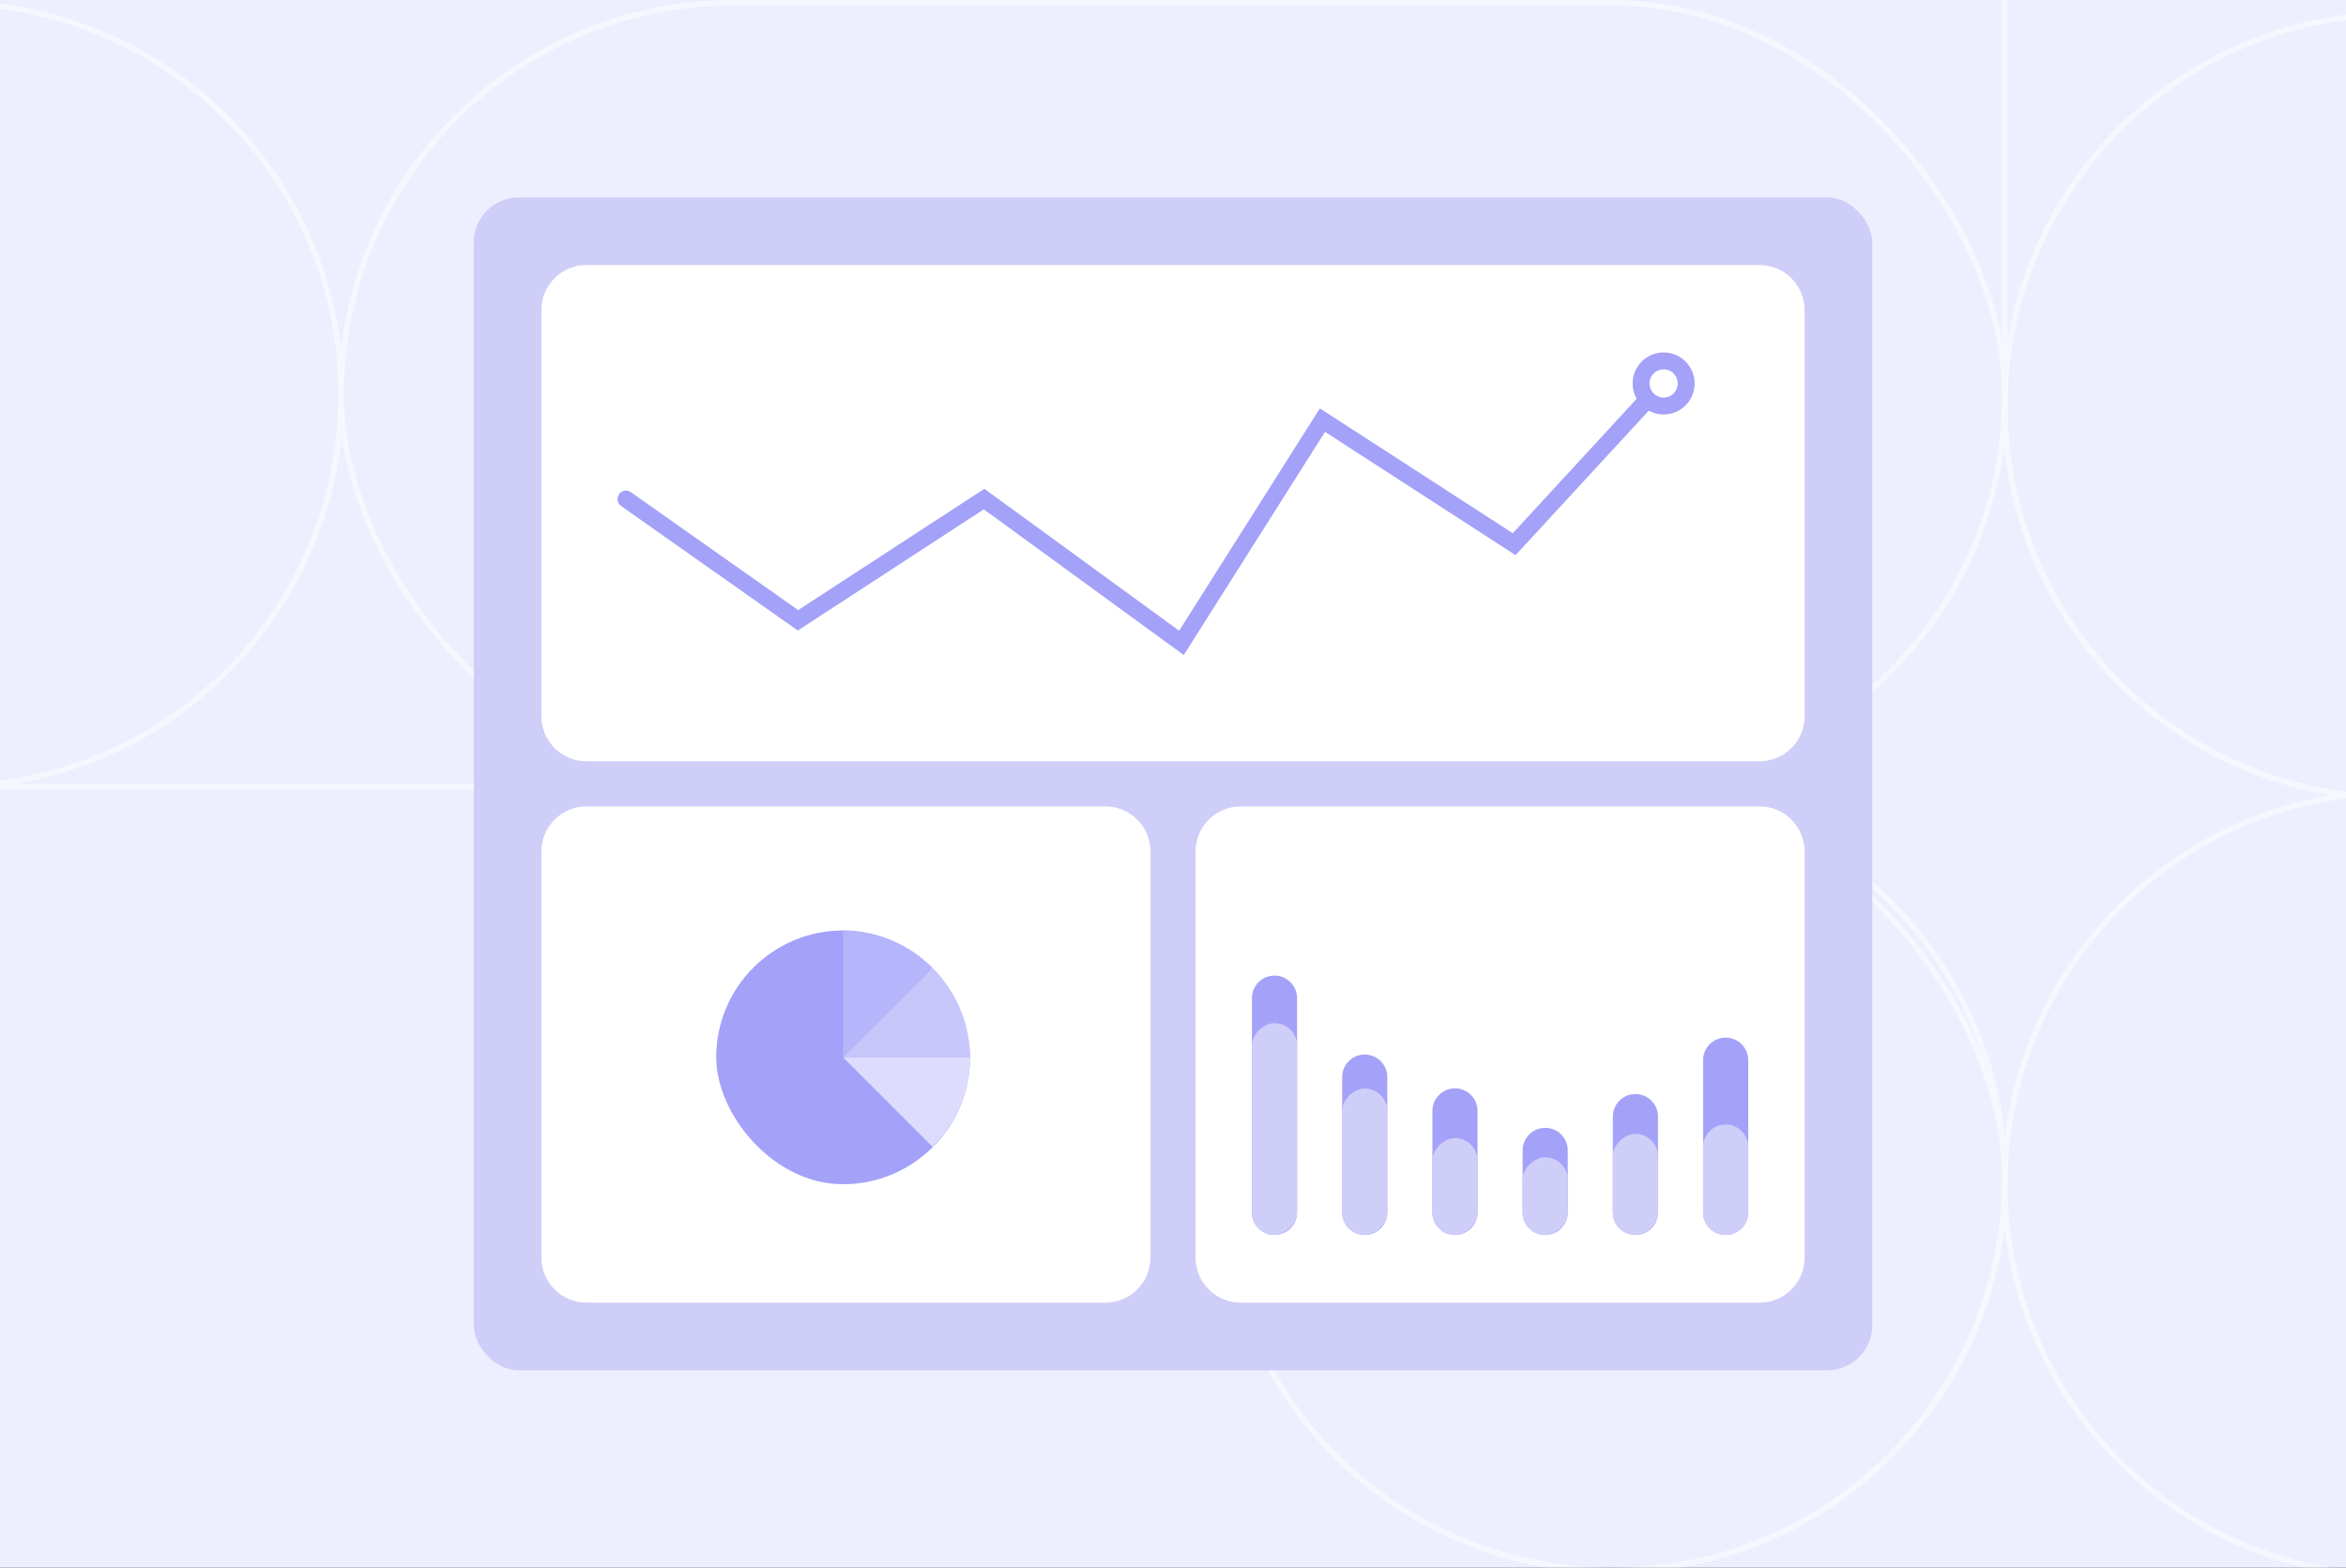 <svg width="416" height="278" viewBox="0 0 416 278" fill="none" xmlns="http://www.w3.org/2000/svg">
<rect x="0" y="0" width="416" height="278" fill="#333333" stroke="none"/>
<g clip-path="url(#clip0_879_16705)">
<rect width="416" height="278" fill="#EEEEFF"/>
<g opacity="0.5">
<circle cx="286" cy="209" r="69.5" transform="rotate(-90 286 209)" stroke="white"/>
<circle cx="425" cy="210" r="69.5" transform="rotate(-90 425 210)" stroke="white"/>
<circle cx="425" cy="72" r="69.5" transform="rotate(-90 425 72)" stroke="white"/>
<circle cx="-9" cy="70" r="69.5" transform="rotate(-90 -9 70)" stroke="white"/>
<rect x="60.5" y="0.5" width="295" height="139" rx="69.5" stroke="white"/>
<rect x="-86.5" y="139.5" width="442" height="139" rx="69.5" stroke="white"/>
<rect x="355.5" y="141.5" width="287" height="139" rx="69.5" transform="rotate(-90 355.5 141.5)" stroke="white"/>
</g>
<rect x="84" y="35" width="248" height="208" rx="8" fill="#CFCEF8"/>
<path d="M96 55C96 50.582 99.582 47 104 47H312C316.418 47 320 50.582 320 55V127C320 131.418 316.418 135 312 135H104C99.582 135 96 131.418 96 127V55Z" fill="white"/>
<path d="M96 151C96 146.582 99.582 143 104 143H196C200.418 143 204 146.582 204 151V223C204 227.418 200.418 231 196 231H104C99.582 231 96 227.418 96 223V151Z" fill="white"/>
<rect x="127" y="165" width="45" height="45" rx="22.5" fill="#A4A1F9"/>
<path d="M149.5 187.502H172C172 193.698 169.437 199.307 165.365 203.367L149.5 187.502Z" fill="#DDDCFD"/>
<path d="M149.5 187.498H172C172 181.302 169.437 175.693 165.365 171.633L149.5 187.498Z" fill="#C8C7FB"/>
<path d="M149.5 187.5V165C155.696 165 161.305 167.563 165.365 171.635L149.5 187.5Z" fill="#B6B4FA"/>
<path d="M212 151C212 146.582 215.582 143 220 143H312C316.418 143 320 146.582 320 151V223C320 227.418 316.418 231 312 231H220C215.582 231 212 227.418 212 223V151Z" fill="white"/>
<path d="M226 219C223.791 219 222 217.209 222 215V177C222 174.791 223.791 173 226 173V173C228.209 173 230 174.791 230 177V215C230 217.209 228.209 219 226 219V219Z" fill="#A4A1F9"/>
<rect x="222" y="219" width="37.567" height="8" rx="4" transform="rotate(-90 222 219)" fill="#CFCEF8"/>
<path d="M242 219C239.791 219 238 217.209 238 215V191C238 188.791 239.791 187 242 187V187C244.209 187 246 188.791 246 191V215C246 217.209 244.209 219 242 219V219Z" fill="#A4A1F9"/>
<rect x="238" y="219" width="25.971" height="8" rx="4" transform="rotate(-90 238 219)" fill="#CFCEF8"/>
<path d="M258 219C255.791 219 254 217.209 254 215V197C254 194.791 255.791 193 258 193V193C260.209 193 262 194.791 262 197V215C262 217.209 260.209 219 258 219V219Z" fill="#A4A1F9"/>
<rect x="254" y="219" width="17.179" height="8" rx="4" transform="rotate(-90 254 219)" fill="#CFCEF8"/>
<path d="M274 219C271.791 219 270 217.209 270 215V204C270 201.791 271.791 200 274 200V200C276.209 200 278 201.791 278 204V215C278 217.209 276.209 219 274 219V219Z" fill="#A4A1F9"/>
<rect x="270" y="219" width="13.775" height="8" rx="4" transform="rotate(-90 270 219)" fill="#CFCEF8"/>
<path d="M290 219C287.791 219 286 217.209 286 215V198C286 195.791 287.791 194 290 194V194C292.209 194 294 195.791 294 198V215C294 217.209 292.209 219 290 219V219Z" fill="#A4A1F9"/>
<rect x="286" y="219" width="17.924" height="8" rx="4" transform="rotate(-90 286 219)" fill="#CFCEF8"/>
<path d="M306 218.996C303.791 218.996 302 217.205 302 214.996V188C302 185.791 303.791 184 306 184V184C308.209 184 310 185.791 310 188V214.996C310 217.205 308.209 218.996 306 218.996V218.996Z" fill="#A4A1F9"/>
<path d="M306 219C303.791 219 302 217.209 302 215V203.402C302 201.193 303.791 199.402 306 199.402V199.402C308.209 199.402 310 201.193 310 203.402V215C310 217.209 308.209 219 306 219V219Z" fill="#CFCEF8"/>
<path d="M111 88.5L141.5 110L174.5 88.5L209.5 114L234.5 74.5L268.5 96.5L292 71" stroke="#A4A1F9" stroke-width="3" stroke-linecap="round"/>
<circle cx="295" cy="68" r="4" stroke="#A4A1F9" stroke-width="3" stroke-linecap="round"/>
</g>
<defs>
<clipPath id="clip0_879_16705">
<rect width="416" height="278" fill="white"/>
</clipPath>
</defs>
</svg>
